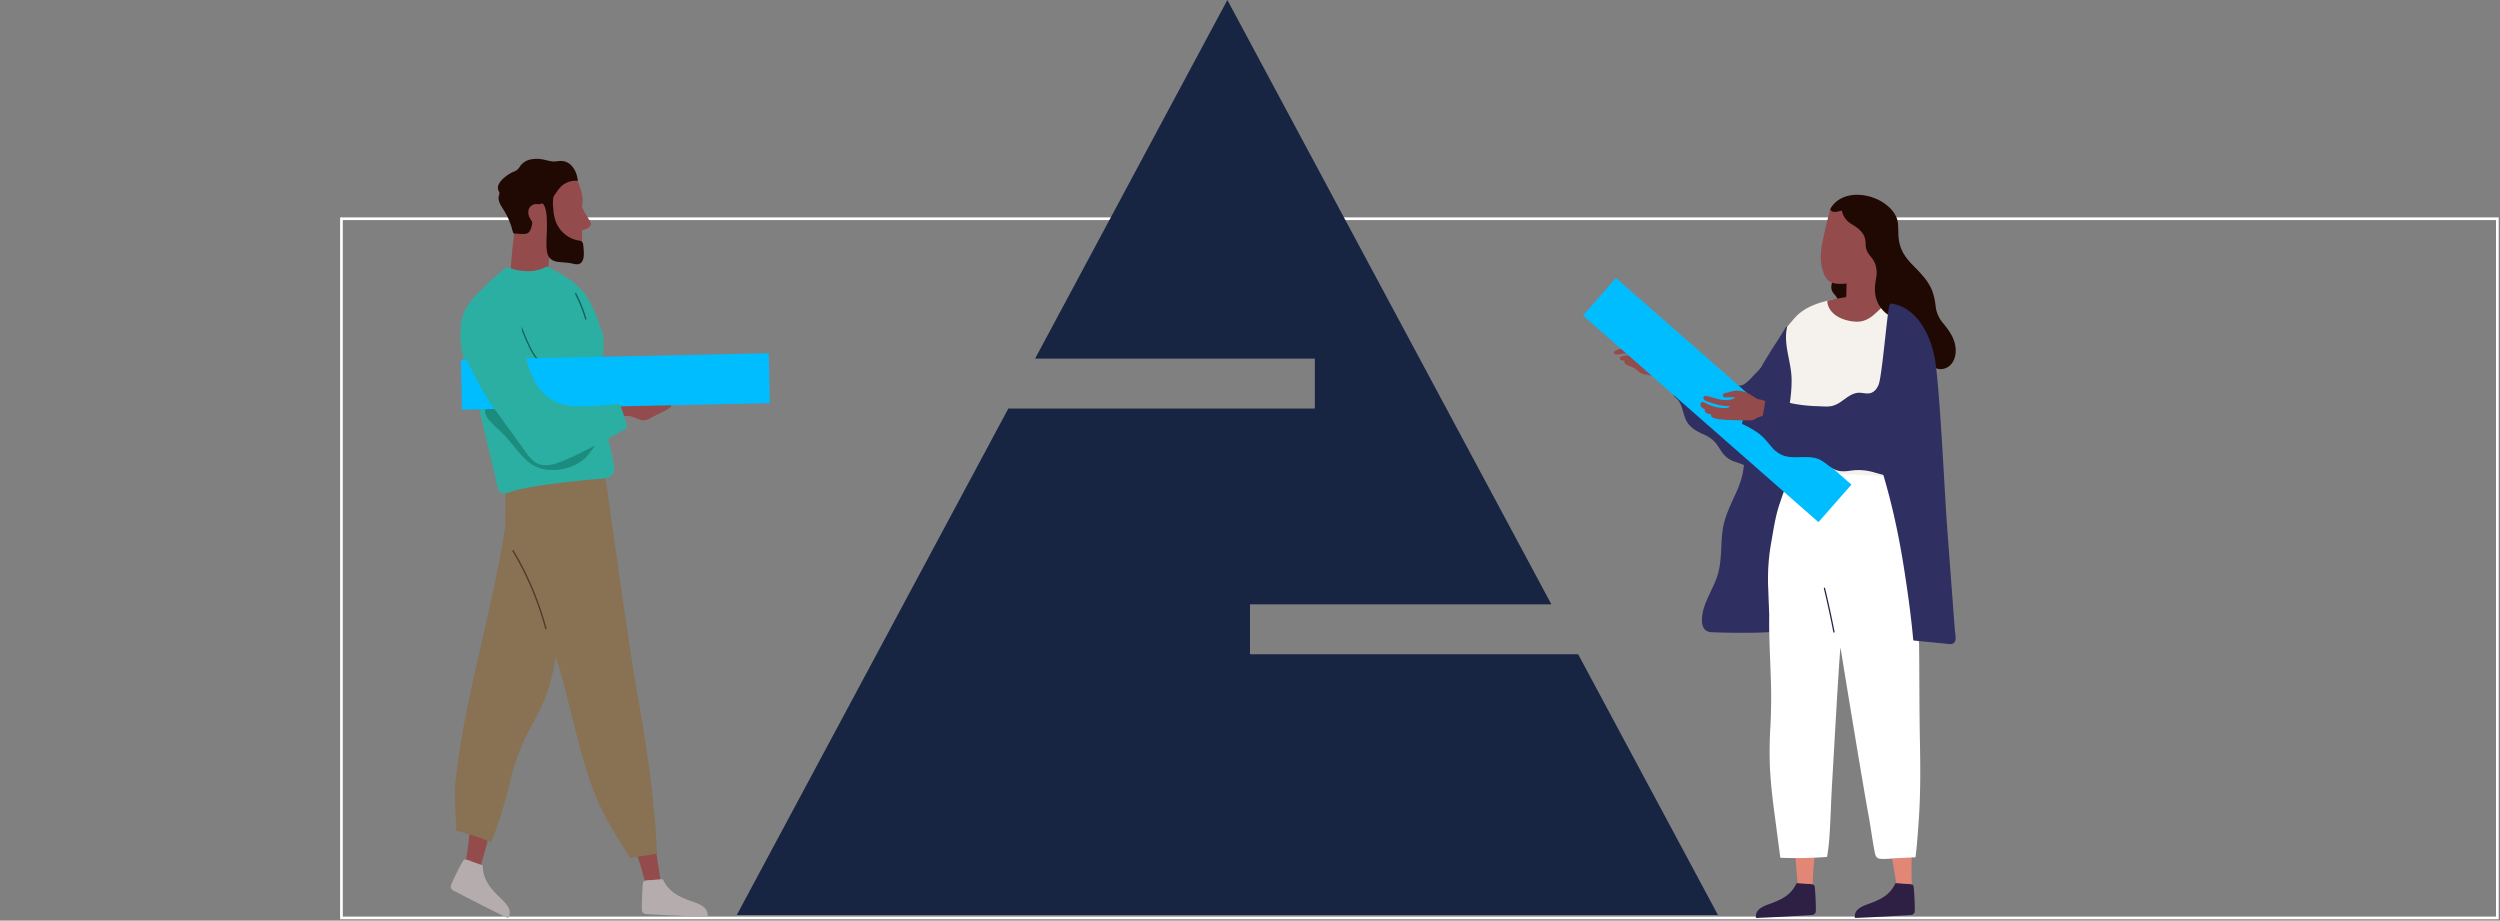 <svg xmlns="http://www.w3.org/2000/svg" xmlns:xlink="http://www.w3.org/1999/xlink" width="1404.067" height="517.026" viewBox="0 0 1404.067 517.026">
  <rect x="0" y="0" width="1404.067" height="517.026" fill="#808080" stroke="none"/>
  <defs>
    <clipPath id="clip-path">
      <rect id="Rectangle_1127" data-name="Rectangle 1127" width="1404.067" height="517.026" fill="none"/>
    </clipPath>
    <clipPath id="clip-path-3">
      <rect id="Rectangle_1122" data-name="Rectangle 1122" width="5.671" height="5.631" fill="none"/>
    </clipPath>
    <clipPath id="clip-path-4">
      <rect id="Rectangle_1123" data-name="Rectangle 1123" width="3.542" height="2.747" fill="none"/>
    </clipPath>
    <clipPath id="clip-path-5">
      <rect id="Rectangle_1124" data-name="Rectangle 1124" width="64.342" height="34.136" fill="none"/>
    </clipPath>
  </defs>
  <g id="Group_3098" data-name="Group 3098" clip-path="url(#clip-path)">
    <g id="Group_3097" data-name="Group 3097">
      <g id="Group_3096" data-name="Group 3096" clip-path="url(#clip-path)">
        <path id="Path_8401" data-name="Path 8401" d="M207.142,114.193a4.944,4.944,0,0,0-2.813-.052c-1.8.254-3.552.749-5.359.92-3.194.306-6.11-.969-9.241-1.281a18.7,18.7,0,0,0-7.826.918c-2.815.953-11.789,5.582-8.567,9.656l.018.014c-.636.467-1.243.957-1.81,1.466-.381.344.195.892.574.552a21.96,21.96,0,0,1,8.708-4.753c3.556-.85,6.563.856,9.793,1.984,2.634.922,4.529-.381,6.833-1.581q2.381-1.239,4.765-2.477a32.463,32.463,0,0,0,4.593-2.433c.979-.743,1.792-2.195.332-2.932" transform="translate(169.088 112.146)" fill="#934b4b"/>
        <path id="Path_9789" data-name="Path 9789" d="M0,0H1210.812V392.693H0Z" transform="translate(191.766 122.843)" fill="none" stroke="#fff" stroke-width="1.5"/>
        <path id="Path_8402" data-name="Path 8402" d="M145.179,100.85s-5.584,8.754-5.612,14.974-6.752,5.355,5.089,16.142,14.976,22.069,28.521,23.142,21.076-6.966,21.076-6.966a81.361,81.361,0,0,0,6.923-9.237c2.3-3.905-14.2-13.772-14.2-13.772Z" transform="translate(135.77 99.479)" fill="#7f4248"/>
        <path id="Path_8403" data-name="Path 8403" d="M190.464,211.634c-2.543,1.045-5.113,2.026-7.731,2.878a69.75,69.75,0,0,1-12.175,2.9c5.324,15.287,15.558,44.313,18.75,53.387q1.442,4.1,2.7,8.261c.735,2.439,1.23,5.036,2.116,7.415,1.442,3.881,5.433,2.962,8.581,1.53a.422.422,0,0,0,.28-.4q-2.363-16.212-4.978-32.378-3.534-21.844-7.544-43.59" transform="translate(168.239 208.757)" fill="#934b4b"/>
        <path id="Path_8404" data-name="Path 8404" d="M181.639,266.569a2.3,2.3,0,0,0,1.46,1.464.376.376,0,0,0,.264.119c.085.01.177.008.262.018a5.574,5.574,0,0,0,1.106.062q16.564.945,33.2,1.454a.5.5,0,0,0,.5-.423c.312-5.627-5.987-7.131-10.168-8.679-6.39-2.364-11.682-5.079-14.844-11.611a.392.392,0,0,0-.2-.185.429.429,0,0,0-.427-.223c-.419.034-.838.077-1.257.107-1.677.147-3.345.286-5.012.431a13.466,13.466,0,0,0-3.238.318,1.652,1.652,0,0,0-.34.141,1.4,1.4,0,0,0-.878,1.307c-.274,1.543-.876,14.469-.427,15.7" transform="translate(179.011 245.185)" fill="#b5acad"/>
        <path id="Path_8405" data-name="Path 8405" d="M159.242,210.228c-2.747-.1-5.492-.266-8.23-.57a69.635,69.635,0,0,1-12.284-2.384c-1.462,16.12-4.124,46.78-4.962,56.364q-.378,4.326-.949,8.639c-.336,2.527-.957,5.1-1.134,7.628-.288,4.13,3.725,4.938,7.185,4.938a.424.424,0,0,0,.419-.25q4.544-15.747,8.834-31.546,5.8-21.358,11.122-42.819" transform="translate(129.878 204.456)" fill="#934b4b"/>
        <path id="Path_8406" data-name="Path 8406" d="M231.383,265.858c-5.262-29.305-17.917-121.544-20.293-138.454-.03-.213-5.512-.111-5.749-.1q-23.721.736-47.4,2.392a.417.417,0,0,0-.616.155.413.413,0,0,0,.121.642c-.284,19.65-.57,27.665-.548,39.663-2.624,17.5-6.422,34.857-10.311,52.08-6.563,29.047-13.688,58.061-17.292,87.664-1.518,12.451-.042,18.549.016,31.087a127.477,127.477,0,0,1,19.651,6.567c5.443-13.623,7.4-21.145,11.034-35.382a117.389,117.389,0,0,1,8.142-23.328c3.572-7.221,7.781-14.133,10.85-21.6a99.057,99.057,0,0,0,6.152-24.047c2.213,6,3.754,12.246,5.363,18.426,4.112,15.8,7.783,31.806,12.653,47.394a140.818,140.818,0,0,0,9.936,24c4.124,7.787,8.853,15.226,13.583,22.651a.437.437,0,0,0,.459.616q7.381-1.177,14.763-2.35a.4.4,0,0,0,.284-.389c-1.422-29.454-5.592-58.68-10.8-87.682" transform="translate(126.862 125.539)" fill="#897154"/>
        <path id="Path_8407" data-name="Path 8407" d="M190.451,80.116a8.317,8.317,0,0,0-1.144-2.209c-.546-1-3.327-5.045-3.784-7.1.026-.248.062-.5.1-.759.072-.447.149-.91.209-1.412a10.455,10.455,0,0,0,.008-2.338,18.1,18.1,0,0,0-.419-2.5,69.865,69.865,0,0,0-2.441-7.91c-.453-2.29-1.013-4-1.867-4.863-4.485-4.557-17.1-6.347-22.532-4.513-5.244,1.756-9.384,1.939-12.324,6.708a22.914,22.914,0,0,0-2.9,13.226,41.557,41.557,0,0,0,.965,6.573c.411,1.814.936,3.631,1.5,5.441.477,1.478.991,2.954,1.508,4.408.278.741.548,1.466.81,2.2.268.7.538,1.388.854,2.082a12.552,12.552,0,0,0,3.5,4.787c1.919,1.512,4.239,2.543,6.277,3.846a32.526,32.526,0,0,0,19.576,4.561c3.931-.624,5.439-1.976,6.754-7.086a15.9,15.9,0,0,0,.381-3.093c.05-1.069.066-2.215.066-3.3.012-.969.008-1.893.026-2.654,2.33-.671,5.351-1.9,4.893-4.1" transform="translate(141.351 45.179)" fill="#934b4b"/>
        <path id="Path_8408" data-name="Path 8408" d="M154.8,99.217a27.576,27.576,0,0,0,10.218-3.659c.117-.936.244-1.875.352-2.811.044-.358.087-.723.131-1.081q1.1-9.669,1.651-19.385c.352-.562.7-1.122,1.053-1.675.721.371,1.434.749,2.155,1.122a.519.519,0,0,0,.471-.924c-.7-.354-1.387-.719-2.074-1.075.07-.107.133-.2.2-.314.36-.564-.562-1.027-.924-.469-.062.1-.125.2-.187.308-.322-.171-.652-.34-.973-.511l0-.008c-.767-.4-1.524-.789-2.282-1.188-3.607-1.9-7.223-3.792-10.87-5.6q-1.4-.7-2.819-1.373c-1.784-.856-.256-2.058-2.225-1.053-.606.306-4.269,24.629-4.338,38.8,3,1.446,8.244,1.16,10.462.9" transform="translate(142.378 58.337)" fill="#934b4b"/>
        <path id="Path_8409" data-name="Path 8409" d="M210.507,114.482c-3.576-10.216-6.609-21.108-14.92-28.62-4.873-4.4-10.778-7.425-16.587-10.383-.29-.147-.489-.185-.942.127-4.879,2.648-10.75,2.787-16.044,1.736a27.681,27.681,0,0,1-5.731-1.79c-7.4,5.935-14.614,12.206-19.7,20.071a39.7,39.7,0,0,0-5.838,13.939,35.469,35.469,0,0,0,.8,15.5c1.436,5.647,3.635,11.1,5.433,16.642,1.861,5.747,12.693,51.255,13.917,57.077.31,1.482.84,3.049,2.453,3.671,1.923.741,4.2-.31,6.009-.884,12.467-3.955,46.532-6.829,50.449-7.07,3.268-.2,6.424-1.5,6.764-4.926.209-2.1-2.668-13.855-3.033-15.9q-.831-4.636-1.667-9.271c-1-5.534-3.152-35.565-1.589-36.051" transform="translate(128.451 74.344)" fill="#2bafa2"/>
        <path id="Path_8410" data-name="Path 8410" d="M144.695,105.517s-5.582,8.754-5.61,14.972-6.752,5.357,5.089,16.142S159.15,158.7,172.7,159.772s21.076-6.964,21.076-6.964a81.1,81.1,0,0,0,6.923-9.237c2.3-3.905-14.2-13.772-14.2-13.772Z" transform="translate(135.295 104.083)" fill="#1c8c7e"/>
        <path id="Path_8411" data-name="Path 8411" d="M164.286,120.034c-10.667-7.848-11.7-22.46-19.141-32.668-.3-.411-.979,0-.677.415,7.542,10.353,8.593,24.971,19.433,32.949.411.3.793-.4.385-.7" transform="translate(142.429 86.01)" fill="#116359"/>
        <path id="Path_8412" data-name="Path 8412" d="M185.587,56.416c-.715-4.654-3.383-9.674-8.563-10.288-1.579-.185-3.117.254-4.688.258-2.046.006-4.011-.7-6.011-1.065a16.93,16.93,0,0,0-7.88.109,9.549,9.549,0,0,0-5.222,3.629,6.781,6.781,0,0,1-2.3,2.551c-.53.3-1.216.467-1.772.725a19.351,19.351,0,0,0-3.5,2.1c-1.794,1.349-3.844,3.127-4.606,5.306a3.973,3.973,0,0,0,.012,2.908c.278.63.441.6.544,1.285.129.828-.27,1.4-.381,2.251-.393,2.992,1.619,5.475,3.071,7.87A42.932,42.932,0,0,1,148.731,84.2a.339.339,0,0,0-.014.284l.711,2.05a.41.41,0,0,0,.389.284c1.667.089,5.848.62,7.423-.06,1.464-.63,2.119-2.574,2.5-3.983,1.138-4.215-.9-9.3,3.462-11.966,2.056-1.255,3.661-.381,5.832-1.331,1.534-.669,2.791-3.252,3.774-4.567,1.341-1.79,2.455-3.727,4.223-5.145a11.888,11.888,0,0,1,7.906-2.553c.274.01.544.038.673-.131.107-.139.008-.443-.026-.669" transform="translate(138.854 44.301)" fill="#200803"/>
        <rect id="Rectangle_1121" data-name="Rectangle 1121" width="172.907" height="28.041" transform="translate(258.884 202.021) rotate(-1.201)" fill="#00bdff"/>
        <path id="Path_8413" data-name="Path 8413" d="M177.487,88.165c-.1-1.138-.085-3.142-1.2-3.9a4.521,4.521,0,0,0-1.736-.425,16.248,16.248,0,0,1-3.689-1.16,17.094,17.094,0,0,1-8.762-8.889,24.306,24.306,0,0,1-1.593-7.6,24.73,24.73,0,0,1,.143-7.5,24.931,24.931,0,0,1,1.806-3.923c.211-.483.773-1.541.59-2.02-.363-.963-1.609-.92-2.4-.61-1.827.719-3.609,2.626-4.914,4.032-1.037,1.116-2.765,2.874-3.208,4.456a.332.332,0,0,0-.141.163l-.02.044a.423.423,0,0,0,.115.511.349.349,0,0,0,.153.131c4.475,2.022,4.2,9.509,4.279,13.6.1,4.922-.663,10.081.042,14.964.5,3.494,2.666,5.322,6.092,5.78,2.261.3,4.537.342,6.794.7,1.585.246,3.675,1.063,5.272.433,3.077-1.214,2.59-6.255,2.374-8.782" transform="translate(150.258 51.235)" fill="#200803"/>
        <path id="Path_8414" data-name="Path 8414" d="M150.339,65.711a1.557,1.557,0,0,0,.115.2c.387.679.822,1.325,1.273,1.963.207.292.411.576.618.866a21.1,21.1,0,0,0,3.2,3.327c.8.316-.445-1.963.079-2.5a9.646,9.646,0,0,0,1.671-2.34c.087-.185.177-.369.254-.558a11.113,11.113,0,0,0,.721-5.987.5.5,0,0,0-.171-.3.433.433,0,0,0-.068-.282,5.311,5.311,0,0,0-.522-.7,4.651,4.651,0,0,0-6.335-.81,4.351,4.351,0,0,0-1.732,2.767,6.721,6.721,0,0,0,.9,4.352" transform="translate(147.328 56.904)" fill="#934b4b"/>
        <g id="Group_3089" data-name="Group 3089" transform="translate(299.481 116.747)" style="mix-blend-mode: multiply;isolation: isolate">
          <g id="Group_3088" data-name="Group 3088">
            <g id="Group_3087" data-name="Group 3087" clip-path="url(#clip-path-3)">
              <path id="Path_8415" data-name="Path 8415" d="M155.844,63.53c-1.6.7-1.3-1.339-1.325-2.211a2.645,2.645,0,0,0-3.462-2.433c-.493.135-.314.91.183.775a1.879,1.879,0,0,1,2.473,2,3.313,3.313,0,0,0,.133,1.871,1.837,1.837,0,0,0,2.374.7c.469-.207.091-.908-.375-.7" transform="translate(-150.765 -58.773)" fill="#934b4b"/>
            </g>
          </g>
        </g>
        <g id="Group_3092" data-name="Group 3092" transform="translate(302.12 125.66)" style="mix-blend-mode: multiply;isolation: isolate">
          <g id="Group_3091" data-name="Group 3091">
            <g id="Group_3090" data-name="Group 3090" clip-path="url(#clip-path-4)">
              <path id="Path_8416" data-name="Path 8416" d="M154.842,63.63a1.8,1.8,0,0,1-.538,1.3,1.932,1.932,0,0,1-1.692.187c-.5-.1-.743.663-.242.759a2.811,2.811,0,0,0,2.366-.272,2.545,2.545,0,0,0,.9-1.947.4.4,0,0,0-.793-.03" transform="translate(-152.095 -63.261)" fill="#934b4b"/>
            </g>
          </g>
        </g>
        <g id="Group_3095" data-name="Group 3095" transform="translate(271.945 213.781)" style="mix-blend-mode: multiply;isolation: isolate">
          <g id="Group_3094" data-name="Group 3094">
            <g id="Group_3093" data-name="Group 3093" clip-path="url(#clip-path-5)">
              <path id="Path_8417" data-name="Path 8417" d="M200.627,136.9a43.226,43.226,0,0,1-18.023,4.066,20.025,20.025,0,0,1-9.394-1.833,35.791,35.791,0,0,1-7.28-5.681q-14.174-12.863-28.348-25.722c-.379-.342-.932.23-.55.574,10.323,9.366,20.466,18.994,31.01,28.11a21.421,21.421,0,0,0,6.77,4.277,24.249,24.249,0,0,0,8.534,1.063,44.2,44.2,0,0,0,17.7-4.173c.463-.217.046-.892-.415-.679" transform="translate(-136.903 -107.623)" fill="#9d565a"/>
            </g>
          </g>
        </g>
        <path id="Path_8418" data-name="Path 8418" d="M164.066,199.523a172.4,172.4,0,0,0-18.478-43.816.4.4,0,0,0-.679.415A171.557,171.557,0,0,1,163.3,199.749a.4.4,0,0,0,.763-.226" transform="translate(142.882 153.406)" fill="#4f3c28"/>
        <path id="Path_8419" data-name="Path 8419" d="M169,97.317a81.384,81.384,0,0,0-5.693-14.27c-.232-.455-.91-.038-.677.415a80.32,80.32,0,0,1,5.608,14.084.4.4,0,0,0,.763-.228" transform="translate(160.373 81.724)" fill="#116359"/>
        <path id="Path_8420" data-name="Path 8420" d="M127.448,257.964a2.3,2.3,0,0,0,.725,1.937.373.373,0,0,0,.193.217c.073.042.157.081.23.123a5.438,5.438,0,0,0,.981.512q14.7,7.7,29.639,15.031a.5.5,0,0,0,.634-.175c2.6-5-2.511-8.973-5.681-12.105-4.843-4.791-8.542-9.449-8.728-16.7a.388.388,0,0,0-.107-.252.429.429,0,0,0-.3-.377c-.4-.143-.793-.278-1.19-.421-1.587-.558-3.162-1.122-4.742-1.676a13.614,13.614,0,0,0-3.081-1.049,1.646,1.646,0,0,0-.369-.01,1.4,1.4,0,0,0-1.337.826c-.886,1.293-6.77,12.818-6.869,14.123" transform="translate(125.707 239.705)" fill="#b5acad"/>
        <path id="Path_8421" data-name="Path 8421" d="M555.924,118.106c-2.306-2.261-4.388-4.72-6.563-7.1-1.551-.511-3.127-.967-4.67-1.484a10.615,10.615,0,0,1-1.69-.745c-.215.463-.421.93-.638,1.394q-2.9,6.215-6.019,12.322c-1.651,3.23-3.939,8.963-8.575,7.624-2.056-.6-3.963-2.193-5.731-3.343q-2.846-1.847-5.687-3.7-5.688-3.7-11.374-7.4l-11.374-7.4c-.4-.262-.912-.681-1.454-1.094a11.674,11.674,0,0,0-1.877-2.614,7.811,7.811,0,0,0-.7-.62,22.188,22.188,0,0,0-4.34-4.289c-2.876-2.064-5.852-2.507-9.312-2.519-.717,0-5.908-.745-5.073,1.116.411.92,2.469,1.182,3.276,1.468l.9.314q-1.63-.134-3.274-.173a34.384,34.384,0,0,0-9.354-.032,14.361,14.361,0,0,0-4.251,1.049c-.517.248-1.853.868-1.843,1.613.018,1.635,4.132.574,4.944.477a39.872,39.872,0,0,1,9.57-.048c.089.371.193.737.288,1.106-3.619-.222-11.93-.576-11.458,1.724.177.854,1.527,1.053,2.741,1.1a1.379,1.379,0,0,0-.151.518c-.119,1.4,1.434,1.943,2.475,2.362a25.1,25.1,0,0,1,3.353,1.526,21.158,21.158,0,0,1,2.543,2.056,6.64,6.64,0,0,0,4.34,1.345,5.871,5.871,0,0,0,1.077.369,24.949,24.949,0,0,0,7.681.9,33.994,33.994,0,0,1,5.051.413c2.127,2.85,4.67,5.475,6.992,8.142,5.159,5.925,10.379,12.151,16.99,16.519,6.045,4,14.809,7.242,21.97,5.111,6.436-1.913,10.049-7.979,13.895-13.218,2.827-3.848,5.472-7.836,8.184-11.767q.53-.766,1.059-1.534a11.064,11.064,0,0,1-1.919-1.5" transform="translate(450.095 95.683)" fill="#934b4b"/>
        <path id="Path_8422" data-name="Path 8422" d="M550.563,77.141a16.8,16.8,0,0,0-12.216-8.832c-6.652-1.061-13.343,1.2-19.7,3.053.038-.173.078-.344.117-.516.1-.451-.586-.683-.691-.226l-.221.969-.441.129c-.449.125-.292.834.159.707l.105-.03c-.745,3.452-1.269,7.036-.2,10.462.711,2.286,1.982,4.269,1.822,6.756-.121,1.9-.9,3.766-.518,5.687.316,1.575,1.41,2.588,2.384,3.79,1.77,2.179.973,4.316,1.259,6.827.4,3.518,3.961,5.431,4.662,8.816a.367.367,0,0,0,.521.242c6.033-2.85,12.409-5.385,18.082-8.919,4.634-2.89,8.575-6.752,9.169-12.433.588-5.616-1.557-11.656-4.295-16.483" transform="translate(509.847 67.112)" fill="#200803"/>
        <path id="Path_8423" data-name="Path 8423" d="M524.629,179.346c-8.2,2.268-9.612,4.485-16.986,8.456,0-.1-.006-.2-.008-.3-.012-.459-.741-.55-.729-.089.006.258.012.516.02.777-1.635.894-3.252,1.818-4.839,2.795-.379.234-.046.9.34.656,1.484-.914,3-1.778,4.521-2.622q1.231,53.266,5.534,106.612,1.207,14.9,2.654,29.806a.4.4,0,0,0,.338.3c3.122.673,6.887.731,7.324-3,.266-2.29.139-4.7.264-7.01q.209-3.951.6-7.88c1.031-10.415,4.807-48.28,5.681-58.051.951-10.631-.532-21.608-1.359-32.327l-2.914-37.728c-.016-.2-.193-.467-.441-.4" transform="translate(495.097 176.898)" fill="#e28675"/>
        <path id="Path_8424" data-name="Path 8424" d="M529.5,251.713a1.285,1.285,0,0,0-.816-1.186,1.465,1.465,0,0,0-.31-.125,12.365,12.365,0,0,0-2.962-.26c-1.522-.119-3.049-.228-4.581-.348-.383-.026-.767-.06-1.148-.085a.39.39,0,0,0-.389.2.364.364,0,0,0-.181.171c-2.831,5.993-7.638,8.522-13.45,10.74-3.806,1.45-9.543,2.882-9.205,8.021a.449.449,0,0,0,.463.379q15.181-.611,30.3-1.635a5.2,5.2,0,0,0,1.009-.066c.077-.01.161-.01.238-.02a.35.35,0,0,0,.24-.107,2.112,2.112,0,0,0,1.321-1.353c.4-1.128-.268-12.926-.532-14.332" transform="translate(489.691 246.311)" fill="#2d2044"/>
        <path id="Path_8425" data-name="Path 8425" d="M546.493,180.161c-7.989,2.922-9.219,5.246-16.247,9.8-.01-.1-.022-.2-.032-.3-.048-.455-.783-.489-.735-.028l.083.771c-1.557,1.025-3.095,2.074-4.6,3.176-.36.264.026.9.391.628,1.4-1.031,2.843-2.014,4.293-2.98q5.527,52.992,14.12,105.818,2.407,14.758,5.049,29.494a.4.4,0,0,0,.362.276c3.168.421,6.923.175,7.058-3.583.081-2.3-.238-4.694-.3-7.01q-.107-3.954-.038-7.9c.189-10.466.9-48.512.981-58.323.089-10.673-2.274-21.493-3.963-32.11q-2.977-18.685-5.949-37.368c-.032-.2-.228-.453-.473-.364" transform="translate(517.688 177.694)" fill="#e28675"/>
        <path id="Path_8426" data-name="Path 8426" d="M554.283,102.364c-.044.012-.087.03-.131.042a14.976,14.976,0,0,1-11.207-2.028c-2.88-1.881-5.763-5.588-6.3-9.076-.068-.431-.113-.864-.161-1.3A97.464,97.464,0,0,0,507,143.672c-1.285,7.125-1.391,14.276-1.665,21.489a69.827,69.827,0,0,1-1.381,12.61,56.1,56.1,0,0,1-3.832,10.758c-3,6.639-6.237,13.051-7.274,20.337-1.13,7.944-.439,16.114-2.453,23.934-1.8,6.992-6.045,13.035-8.106,19.928-1.345,4.5-2.684,13.1,4.072,13.531,3.321.211,34.953,1.172,41.627-1.3,13.555-5.024,14.509-21.606,14.823-33.654a222.792,222.792,0,0,1,6.885-49.746c2.038-7.914,4.434-15.742,6.1-23.745a119.43,119.43,0,0,0,2.5-22.256,121.483,121.483,0,0,0-4.018-33.193" transform="translate(474.653 88.781)" fill="#2f2f61"/>
        <path id="Path_8427" data-name="Path 8427" d="M585.186,289.328c-.372-18.472-.272-36.957-.479-55.433-2-20.341-5.294-46.879-10.24-64.377-1.786-6.315-2.986-12.781-4.571-19.147q-.274-2.61-.507-5.222c-.227-2.578-.4-5.159-.556-7.739-10.449-.354-20.971.06-31.338-1.458-5.892-.86-12.059-1.877-17.508-4.39-1.462-.673-2.912-1.448-4.384-2.141l-.471-.195q-.608,2.408-1.208,4.817c-2.038,6.929-3.27,8.732-7.522,21.368-2.644,7.852-3.544,15.3-5.034,23.467a116.538,116.538,0,0,0-1.347,25.033q.238,6.942.517,13.885c-.2,13.057.663,26.1,1,39.152.2,7.816.048,15.609-.316,23.416a228.221,228.221,0,0,0-.286,23.344c.477,8.524,1.188,15.3,2.3,23.757q1.749,13.268,3.5,26.538a.362.362,0,0,0,.336.282q9.856.375,19.717-.105c2.066-.1,4.144-.207,6.212-.369.069-.4.137-.793.207-1.194A115.577,115.577,0,0,0,534.5,340.2c.554-8.766.749-17.55,1.269-26.316,1.075-18.164,3.959-70.45,4.728-76.9.032-.272.07-.544.1-.818.965,6.648,13.063,80.1,15.583,93.484,1.259,6.688,2.3,14.9,3.631,21.574.391,1.967.91,3.423,3.123,3.623,3.232.294,6.706-.242,9.948-.391q4.919-.223,9.837-.451c.236-2.473.578-4.95.787-7.473.481-5.842,1.057-13.216,1.357-19.067.647-12.691.574-25.436.318-38.141" transform="translate(493.103 127.469)" fill="#fff"/>
        <path id="Path_8428" data-name="Path 8428" d="M534.621,133.852l0,.018c.04,0,.036-.01,0-.018" transform="translate(527.35 132.032)" fill="#2d2044"/>
        <path id="Path_8429" data-name="Path 8429" d="M587.471,102.729a15.3,15.3,0,0,0-4.7-8.476c-2.731-2.308-6.325-3.6-9.58-4.99-1.879-.806-3.782-1.589-5.7-2.316q-1.889-.718-3.808-1.353a10.041,10.041,0,0,1-3.242,1.547c2.429-.652-.657.209-.88.29-.822.3-1.641.63-2.479.884-.654.2-1.321.344-1.988.483a9.825,9.825,0,0,1-10.117,2.918,10.426,10.426,0,0,1-7.038-7.032c-1.035.215-2.072.441-3.107.693-6.74,1.663-13.3,4.241-17.856,9.217-11.863,12.959-17.78,26.791-18.807,30.986a.366.366,0,0,0,.232.461c1.079.242,6.9,2,8.768,2.525,1.742.5,6.41,2.131,6.367,3.031-.24,4.91-.991,15.816-1,20.752,0,4.96.33,9.914.8,14.85.227,2.346.483,4.684.755,7.018.157,1.4.276,2.813.493,4.2.109.721-.2,1.446.346,2,.852.84,54.706,3.578,55.864,3.824,1.677-7.8,16.467-47.793,17.24-56.46.735-8.194,1.309-16.956-.562-25.053" transform="translate(491.386 83.533)" fill="#f5f1ed"/>
        <path id="Path_8430" data-name="Path 8430" d="M543.551,77.466c-.795-3.659-.775-7.795-2.131-11.3-.771-1.99-2.227-3.242-4.473-4.724-2.6-1.718-4.515-2.938-7.807-3.22a9.313,9.313,0,0,0-4.694.654,12.333,12.333,0,0,1-4.154.5c-.584,1.967-1.156,4.35-1.809,6.978-.236.957-.465,1.891-.674,2.783-.091.373-.183.741-.266,1.1-.157.683-.3,1.331-.443,1.935-.556,2.443-.906,4.122-.906,4.122-1.2,5.337-2.054,11.481-.679,16.837,1.248,4.829,2.636,7.189,6.088,8.41,1.744.626,8.383,1.365,16.229-2.07a61.109,61.109,0,0,0,6.057-2.525,10.533,10.533,0,0,0,3.663-3.85c.363-.586.683-1.182,1-1.774.322-.642.65-1.271.971-1.909.63-1.257,1.251-2.537,1.847-3.83.169-.375.324-.757.489-1.134a8.451,8.451,0,0,1-8.305-6.982" transform="translate(507.81 57.369)" fill="#934b4b"/>
        <path id="Path_8431" data-name="Path 8431" d="M521.55,78.529c.6-.25,1.188-.5,1.784-.751.207.544-.459,21.823-.473,22.548a16.3,16.3,0,0,0,6.833,2.445c2.7.451,8.039-.1,10.494-1.44,1.186-13.088.9-30.569.511-30.885-1.391-1.15-2.908-.228-4.376.326-.779.292-1.551.588-2.32.894-3.008,1.188-4.551,2.523-7.538,3.794-.628.268-1.253.528-1.889.793l0,.006c-.268.115-.54.228-.809.342-.034-.1-.071-.2-.105-.3a.413.413,0,1,0-.763.31c.04.107.077.2.117.31-.568.238-1.14.483-1.714.717-.485.2-.24,1.093.25.894" transform="translate(513.954 68.946)" fill="#934b4b"/>
        <path id="Path_8432" data-name="Path 8432" d="M519.91,122.01c-.091-9.863-4.783-19.534-2.531-29.407.014-.07-.377-.481-.618-.079-2.817,4.692-5.673,8.734-8.488,13.424-2.531,4.211-5.232,8.375-7.368,12.806A39.233,39.233,0,0,0,498.08,127c-4.114,9.01-6.756,18.64-3.85,28.489a.369.369,0,0,0,.433.276,19.962,19.962,0,0,0,8.879-5.423c4.364.3,8.689-.258,12.179-3.135-.405,1.575-.83,3.14-1.273,4.68-.127.449.562.677.691.226,2.771-9.66,4.867-20.019,4.771-30.108" transform="translate(486.3 91.095)" fill="#2f2f61"/>
        <path id="Path_8433" data-name="Path 8433" d="M527.621,83.727a.379.379,0,0,0-.318.564c-3.431.574-7.081,1.19-10.681,2.066C517.1,94.3,525.783,97.8,532.75,98.1c4.259.179,7.36-1.508,10.48-4.227a74.613,74.613,0,0,0,6.049-5.943c-6.937-2.63-14.151-4.539-21.658-4.2" transform="translate(509.599 82.551)" fill="#934b4b"/>
        <path id="Path_8434" data-name="Path 8434" d="M515.971,162.477a251.067,251.067,0,0,0,11.895-60.554.367.367,0,0,0-.606-.288l-9.439,9.771a25.75,25.75,0,0,1-4.851,4.483c-2.223,1.335-4.7,1.16-7.092.4-4.189-1.343-8.208-3.49-12.226-5.272q-6.311-2.807-12.626-5.606a.393.393,0,0,0-.356-.141.325.325,0,0,0-.373.35q-2.262,4.836-4.523,9.676c-.709,1.52-1.5,3.027-2.139,4.577a2.169,2.169,0,0,0,.06,2.318c.606.86,1.619,1.4,2.276,2.249A12.961,12.961,0,0,1,477.816,128c.779,2.133,1.251,4.368,2.058,6.494,1.81,4.759,5.512,6.817,9.922,8.861a18.987,18.987,0,0,1,6.865,4.656c1.706,2.01,2.91,4.382,4.549,6.442a13.236,13.236,0,0,0,6.132,4.273c2.779,1.005,5.834,1.615,7.831,3.939a.349.349,0,0,0,.3.336c.272.195.648-.157.51-.483l-.016-.04" transform="translate(466.895 100.16)" fill="#2f2f61"/>
        <path id="Path_8435" data-name="Path 8435" d="M515.971,162.477a251.067,251.067,0,0,0,11.895-60.554.367.367,0,0,0-.606-.288l-9.439,9.771a25.75,25.75,0,0,1-4.851,4.483c-2.223,1.335-4.7,1.16-7.092.4-4.189-1.343-8.208-3.49-12.226-5.272q-6.311-2.807-12.626-5.606a.393.393,0,0,0-.356-.141.325.325,0,0,0-.373.35q-2.262,4.836-4.523,9.676c-.709,1.52-1.5,3.027-2.139,4.577a2.169,2.169,0,0,0,.06,2.318c.606.86,1.619,1.4,2.276,2.249A12.961,12.961,0,0,1,477.816,128c.779,2.133,1.251,4.368,2.058,6.494,1.81,4.759,5.512,6.817,9.922,8.861a18.987,18.987,0,0,1,6.865,4.656c1.706,2.01,2.91,4.382,4.549,6.442a13.236,13.236,0,0,0,6.132,4.273c2.779,1.005,5.834,1.615,7.831,3.939a.349.349,0,0,0,.3.336c.272.195.648-.157.51-.483Z" transform="translate(466.895 100.16)" fill="none" stroke="#2f2f61" stroke-miterlimit="10" stroke-width="0.75"/>
        <path id="Path_8436" data-name="Path 8436" d="M587.876,141.911c-.31-6.023-3.554-10.441-7.284-14.966a17.458,17.458,0,0,1-4-9.382,35.954,35.954,0,0,0-1.931-8.6c-2.322-5.923-6.851-10.21-11.227-14.737-4.684-4.845-7.4-9.467-7.721-16.434-.179-3.8.044-7.189-1.061-9.938a17.357,17.357,0,0,0-4.865-6.418c-8.071-7.213-24.439-9.783-31.594.35-.258.366-.848,1.375-.606,1.792,1.13,1.976,4.45.8,6.365.356a10.9,10.9,0,0,0,4.988,7.284c2.352,1.484,4.732,2.908,6.412,5.159a9.242,9.242,0,0,1,1.794,4.249c.219,1.53.071,3.087.441,4.6.544,2.217,2.115,3.909,3.45,5.711,2.066,2.783,2.57,5.806,2.413,9.209v.012c-.483,3.222-1.192,6.45-.86,9.7a16.69,16.69,0,0,0,6.559,12.069,21.349,21.349,0,0,0,6.307,2.976,22.844,22.844,0,0,1,15.8,17.155c.131.644.254,1.3.373,1.949.8,4.436,3.375,9.8,8.963,8.873,5.328-.886,7.523-6.247,7.278-10.967" transform="translate(510.497 54.328)" fill="#200803"/>
        <path id="Path_8437" data-name="Path 8437" d="M546.042,103.666c-3.834,4.3-7.957,8.788-13.742,10.264-.453.117-.3.826.159.709,5.916-1.51,10.145-6.033,14.072-10.435.308-.346-.177-.888-.489-.538" transform="translate(524.796 102.145)" fill="#2d2044"/>
        <path id="Path_8438" data-name="Path 8438" d="M554.935,129.971a38.864,38.864,0,0,1-8.615,5.967c-3.645,1.651-7.568,1.7-11.479,1.257-.465-.054-.5.673-.036.725,3.836.433,7.685.4,11.3-1.1,3.492-1.446,6.444-3.911,9.316-6.311.359-.3-.129-.838-.487-.538" transform="translate(527.209 128.117)" fill="#2d2044"/>
        <path id="Path_8439" data-name="Path 8439" d="M510.346,138.572c-3.4.117-13.184.435-12.786-4.819a69.588,69.588,0,0,1,1.359-7.67q.721-3.8,1.52-7.592c.1-.453-.6-.685-.689-.228q-1.01,4.827-1.911,9.67c-.262,1.414-.52,2.833-.765,4.253a6.22,6.22,0,0,0-.02,3.5c.691,1.651,2.574,2.374,4.177,2.775a32.93,32.93,0,0,0,9.08.838c.465-.016.5-.741.036-.725" transform="translate(490.046 116.411)" fill="#2d2044"/>
        <path id="Path_8440" data-name="Path 8440" d="M521.716,190.976q-2.408-12.339-5.344-24.562a.364.364,0,0,0-.709.159q2.935,12.219,5.343,24.56c.089.461.8.3.709-.157" transform="translate(508.643 163.883)" fill="#2d2044"/>
        <rect id="Rectangle_1125" data-name="Rectangle 1125" width="28.041" height="175.853" transform="matrix(0.66, -0.752, 0.752, 0.66, 889.049, 177.195)" fill="#00bdff"/>
        <path id="Path_8441" data-name="Path 8441" d="M612.071,269.178l-.882-11.793q-1.785-23.825-3.568-47.648c-1.192-15.913-4.048-78-6.8-93.019-2.382-12.979-9.863-29.039-24.931-30.922-.073-.008-.389.449-.681,1.6-1.235,4.855-4.1,39.972-5.993,44.176-.944,2.094-2.421,4.138-4.8,4.636s-4.811-.558-7.227-.181c-3.462.534-6.188,3.021-8.99,4.912a15.569,15.569,0,0,1-4.736,2.346c-2.559.658-5.373.336-7.983.23A86.461,86.461,0,0,1,520.931,142c-4.753-1.013-8.73-2.984-12.983-5.24-3.468-1.841-7.362-2.551-9.493,1.363a72.437,72.437,0,0,0-5.933,14.96.372.372,0,0,0,.147.419A57.491,57.491,0,0,1,502,158.845c2.89,2.171,4.936,5.016,7.314,7.685a15.453,15.453,0,0,0,6.958,4.863c3.125.946,6.444.777,9.666.7,3.689-.089,7.517-.1,10.848,1.714,2.727,1.488,4.917,3.8,7.715,5.177,2.992,1.466,6.114,1.154,9.306.685A30.315,30.315,0,0,1,566.8,180.7c1.659.459,3.379.957,5.123,1.377,7.147,24.419,10.673,44.493,14.151,69.7q1.585,11.5,2.652,23.052a.366.366,0,0,0,.338.282l12.282,1.212,5.779.568c1.15.113,2.586.443,3.715,0,2.717-1.055,1.386-5.588,1.227-7.713" transform="translate(485.812 84.629)" fill="#2f2f61"/>
        <path id="Path_8442" data-name="Path 8442" d="M512.938,115.177c-.093-.036-.2-.085-.3-.127-2.417-1.512-4.912-3.329-7.648-4.07a15.937,15.937,0,0,0-4.32-.518,19.813,19.813,0,0,0-4.324.979c-.814.191-4.267.606-2.753,2.3.687.769,2.012.483,2.9.447a15.3,15.3,0,0,1,3.872.222c-2.7,1.611-6.078,1.6-9.356.828-2.01-.473-3.973-1.132-5.995-1.557-.769-.161-2.006-.572-2.467.36-.439.89.354,1.653,1.067,2.028a30,30,0,0,0,5.331,1.845,25.1,25.1,0,0,0,8.182,1.172c.274,1.756-6.045.932-6.823.769a28.484,28.484,0,0,1-5.767-1.959c-.765-.344-2.284-1.488-3.212-.892-.763.491-.628,1.585-.242,2.266a3.834,3.834,0,0,0,2.189,1.589,1.384,1.384,0,0,0-.024,1.1c.493,1.307,2.316,1.6,3.609,1.837a1,1,0,0,0-.1.656c.2,1.285,2.328,1.615,3.283,1.827,3.462.769,13.869.84,15.939.832,1.535,0,3.613.288,5.022-.435.749-.383,1.383-.948,2.163-1.281a14.673,14.673,0,0,0,2.429-.793c.445-.3,1.3-6.865,1.623-8.1.121-.471-4.251-1.351-4.283-1.331" transform="translate(474.242 108.959)" fill="#934b4b"/>
        <path id="Path_8443" data-name="Path 8443" d="M557.462,251.713a1.283,1.283,0,0,0-.814-1.186,1.511,1.511,0,0,0-.31-.125,12.366,12.366,0,0,0-2.962-.26c-1.524-.119-3.049-.228-4.581-.348-.383-.026-.767-.06-1.148-.085a.39.39,0,0,0-.389.2.368.368,0,0,0-.183.171c-2.829,5.993-7.636,8.522-13.45,10.74-3.8,1.45-9.541,2.882-9.205,8.021a.452.452,0,0,0,.463.379q15.181-.611,30.3-1.635a5.2,5.2,0,0,0,1.009-.066c.078-.01.161-.01.238-.02a.35.35,0,0,0,.24-.107A2.112,2.112,0,0,0,558,266.044c.4-1.128-.27-12.926-.534-14.332" transform="translate(517.277 246.311)" fill="#2d2044"/>
        <path id="Path_8444" data-name="Path 8444" d="M219.706,150.207a.413.413,0,0,0-.389-.284,196.34,196.34,0,0,1-24.443,1.3c-7.55-.173-14.05-2.8-19.159-8.434-4.906-5.411-8.879-17.119-10.147-24.232-1.43-8.025-.838-16.062-1.236-24.149-.27-5.488-1.655-11.289-5.469-15.242a6.256,6.256,0,0,1-2.8.626,5.788,5.788,0,0,1-4.4-1.812c-2.835,2.288-5.651,4.624-8.395,6.875-4.311,3.534-8.667,8.166-10.89,13.365-4.455,10.407-1.516,22.206,3.613,31.771,2.932,5.469,7.89,15.285,11.527,20.3q6.057,8.352,12.119,16.7l5.945,8.194a38.714,38.714,0,0,0,5.286,6.575c4.007,3.524,9.251,2.936,13.945,1.267,6.553-2.332,12.886-5.625,19.087-8.75q10.056-5.062,19.741-10.82a.41.41,0,0,0,.175-.453,79.609,79.609,0,0,0-4.12-12.792" transform="translate(128.433 76.917)" fill="#2bafa2"/>
        <path id="Path_8445" data-name="Path 8445" d="M680.843,367.452H496.548v-28.04H665.809l-2.672-4.982L594.118,205.7,483.835,0,375.86,201.388H532.972v28.044H360.825L208.318,513.884H759.351Z" transform="translate(205.486 0)" fill="#172542"/>
      </g>
    </g>
  </g>
</svg>
